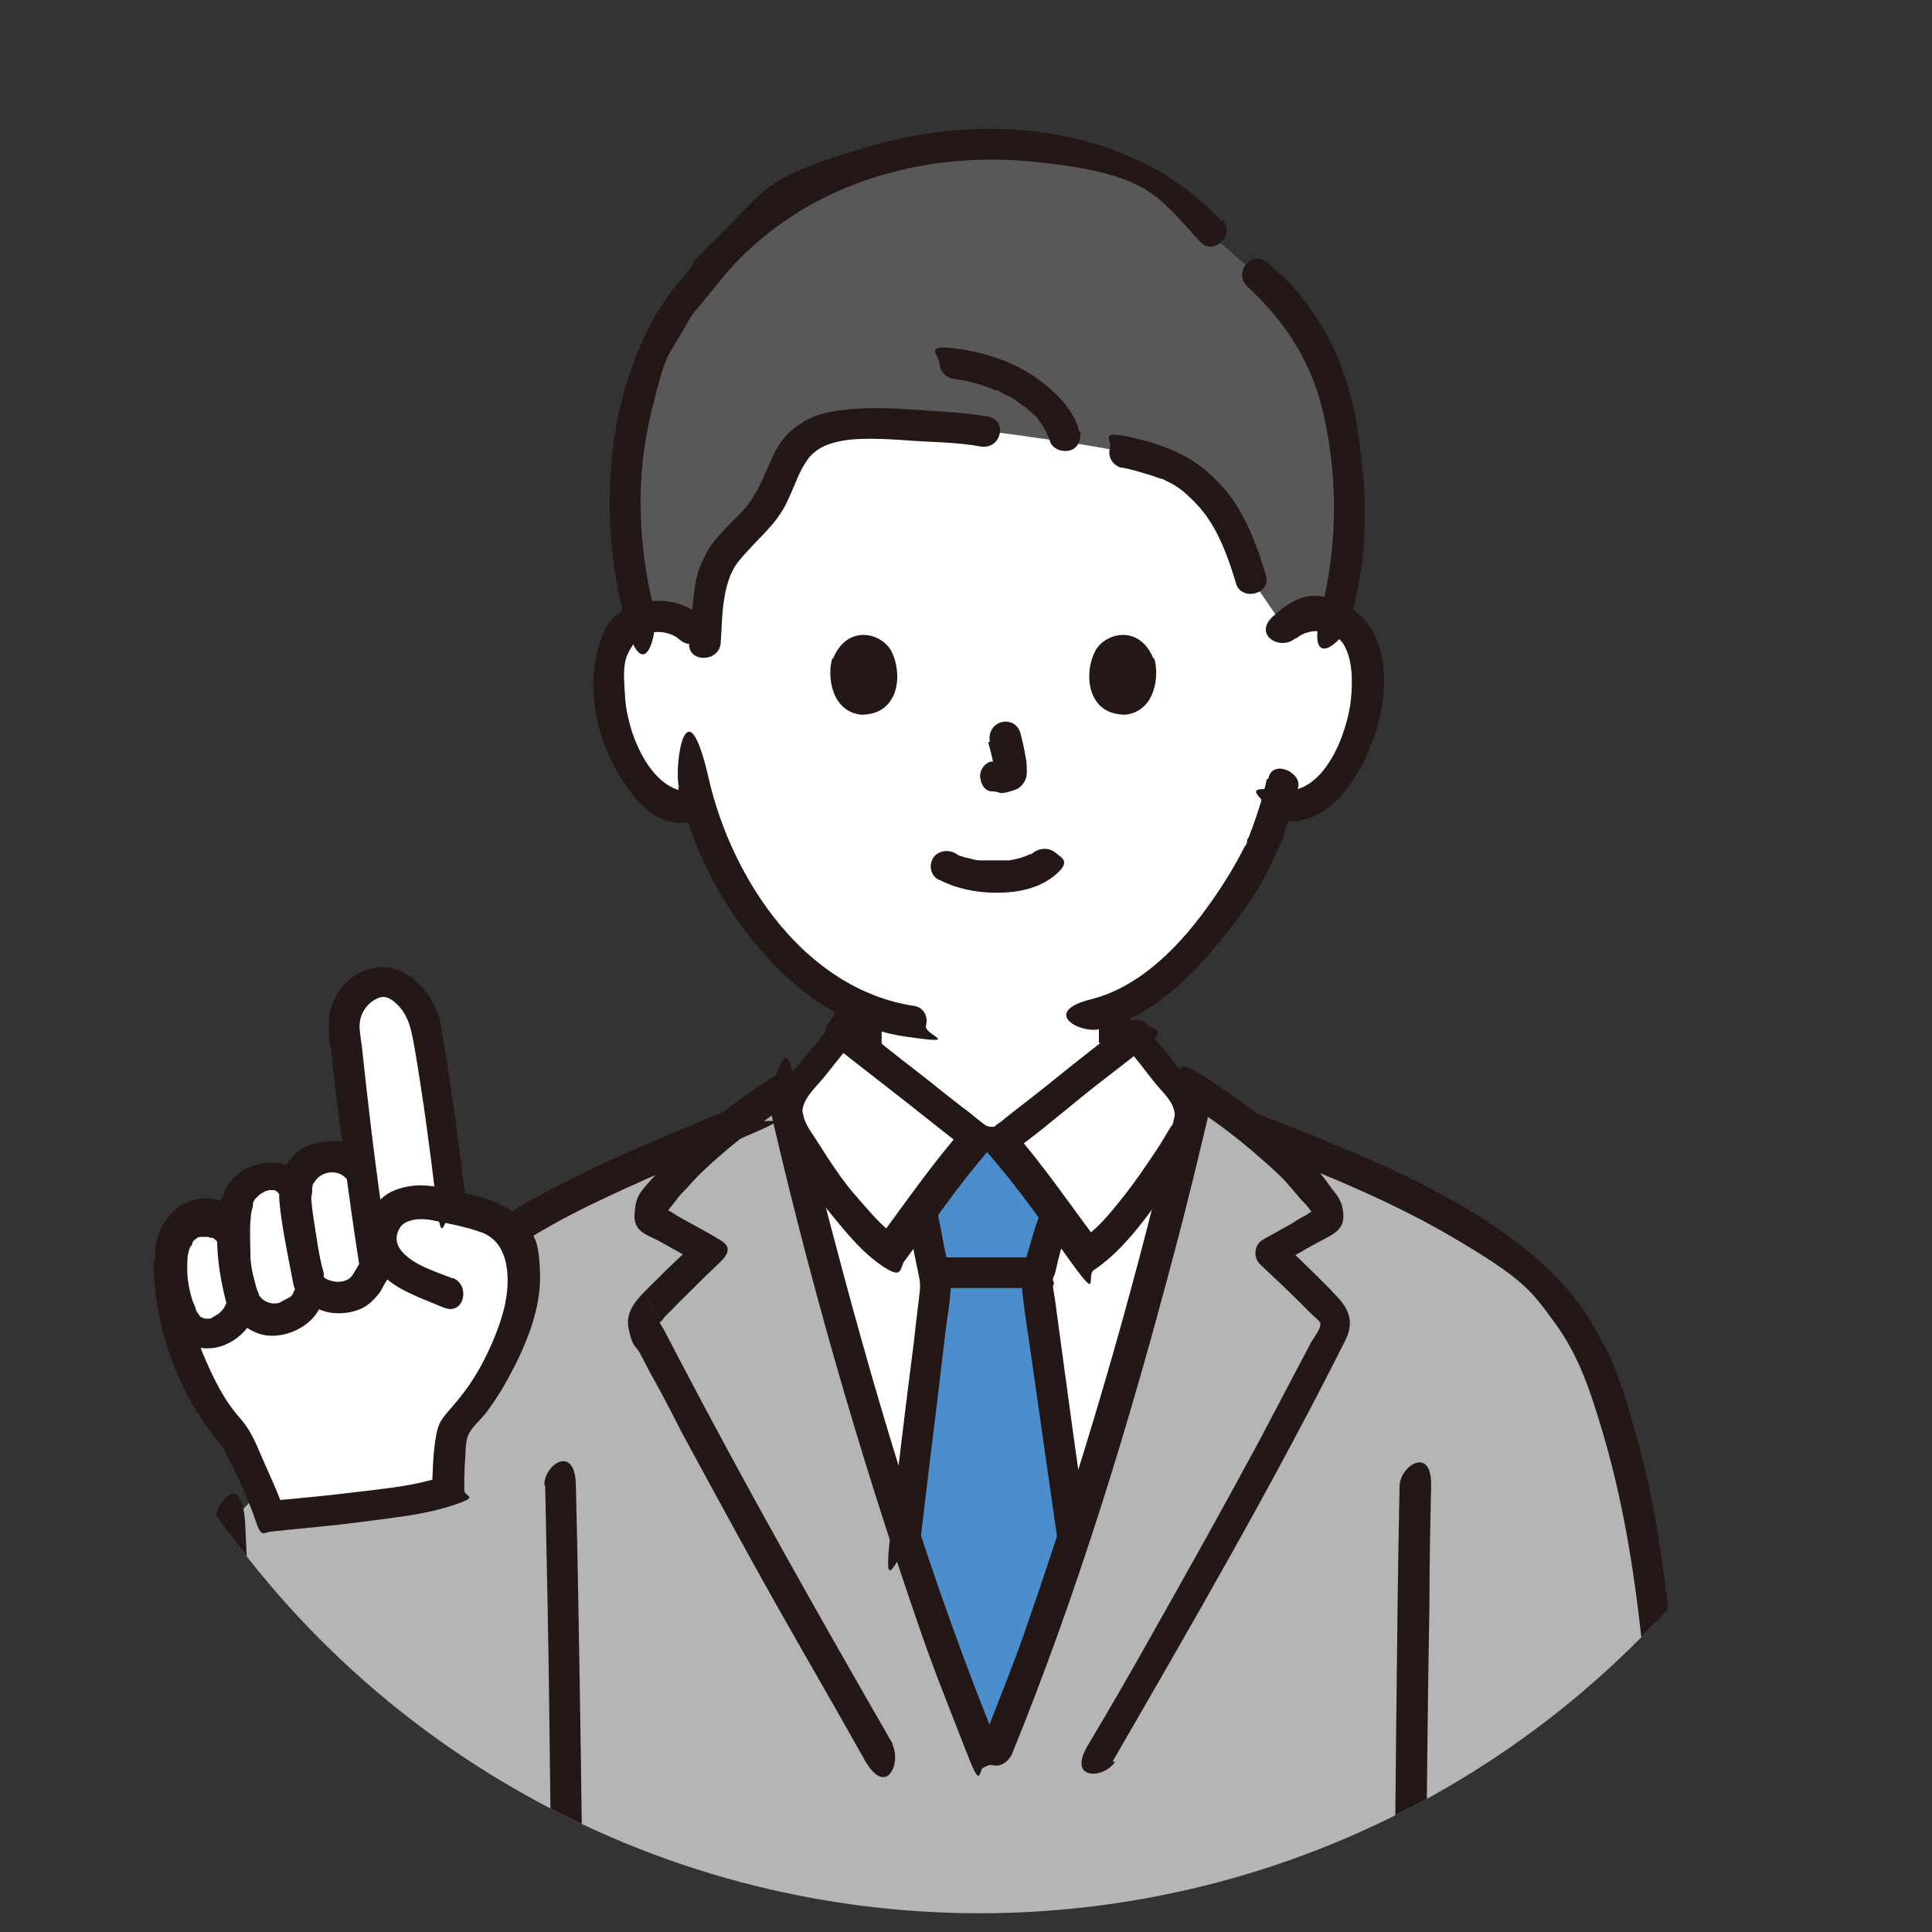 <svg xmlns="http://www.w3.org/2000/svg" id="_レイヤー_1" data-name="レイヤー_1" version="1.1" viewBox="0 0 226.8 226.8"><rect x="0" y="0" width="226.8" height="226.8" fill="#333333" stroke="none"/><defs><clipPath id="clippath"><circle cx="115" cy="115.3" r="109.3" style="fill:none"/></clipPath><style>.st2{fill:#231815}.st3{fill:#fff}</style></defs><g style="clip-path:url(#clippath)"><g id="group"><path d="M115.4 205.3c-4.9-12.1-6.1-16-10-27.8-5.2-15.8-10-33.3-13.6-49.6-1.5 1-3.4 2.3-5.4 3.8-15.6 6.6-30.6 12.3-37.9 23.4L26.9 179c.5 9.3 1 16.4 1.7 24.6.4 5.2.9 10.4 1.6 15.5.5 4 .9 7.1 2.6 12s6.7 12.5 13.4 14.4c6.7 1.9 16 .9 20.8-5.5v6.7h98.4l31.7-21.4c-2.6-34.9-1.3-20.5-3.2-38.1-1.2-11.3-4.9-25.7-9.2-32.2-6-9.1-18.3-14.8-31.3-20.3l-5.4-2.1s-.6-.2-1.6-.6c-2.1-1.7-4.2-3.1-5.8-4.2-3.7 16.3-8.5 33.7-13.6 49.6-3.8 11.7-5.1 15.7-10 27.8h-1.6Z" style="fill:#b5b5b6"/><path d="M150.8 73.8c1.1-1.1 2.6-1.5 3.9-1.4 2.8 0 4 1.6 4.5 2.5 1.5 2.7 1.5 7.6.4 10.7-.7 2.2-1.9 5.5-4.8 7.8s-2.9 1.6-4.6 1.3h-.4c-.5 1.7-1.2 3.4-1.6 4.2-1.2 3.4-8.5 15.7-17.4 19.5v4.9c-4.2 3.3-12.6 9.9-13.4 10.5h-2.5c-.8-.6-8.9-6.9-13.2-10.3v-5c-4.4-1.7-8.2-4.8-11.8-9.2-4.2-5-6.5-10.4-7.9-14.8-1.8.5-3.7-.2-5-1.3-2.9-2.4-4.1-5.7-4.8-7.8-1-3.1-1.1-8 .4-10.7.5-.9 1.7-2.4 4.5-2.5 1.3 0 2.8.4 3.9 1.4 0 0-7.6-37.4 34-37.4s35.6 37.4 35.6 37.4Z" class="st3"/><path d="M64 174.4c.2 9.4.4 18.9.5 28.3s.3 21.5.4 32.3 0 7.9.1 11.8 3.7 2.4 3.7 0c0-8.3-.2-16.6-.3-24.9s-.3-22.2-.5-33.3-.2-9.5-.3-14.3-3.7-2.4-3.7 0ZM167.2 246.8c0-8.4.1-16.9.2-25.3.1-11 .2-21.9.4-32.9 0-4.7.1-9.5.2-14.2s-3.6-2.4-3.7 0c-.2 9.4-.3 18.9-.4 28.3s-.2 21.4-.3 32 0 8.1 0 12.1 3.7 2.4 3.7 0ZM86.2 130c-7.7 3.2-15.5 6.3-22.8 10.3-6.4 3.5-12.4 7.9-16.4 14s1.9 3.8 3.2 1.9c3.8-5.7 9.6-9.7 15.5-12.9s14.3-6.7 21.6-9.8 1.6-1.2 1.3-2.3-1.3-1.7-2.3-1.3Z" class="st2"/><path d="M117 205.3c4.9-12.1 6.1-16 10-27.8 4.7-14.5 9.2-30.4 12.7-45.5.4-1.4-.3-3.2-1.2-4.3-1.6-1.8-3.6-4.5-5.2-6.3-.7.6-14.8 11.7-15.8 12.4H115c-1.1-.8-15.1-11.9-15.8-12.4-1.6 1.8-3.6 4.5-5.2 6.3-.9 1-1.5 2.9-1.2 4.3 3.5 15.1 8 31 12.7 45.5 3.8 11.7 5.1 15.7 10 27.8h1.6Z" class="st3"/><path d="M121.2 194.5c-1.1 3.1-2.4 6.4-4.2 10.9h-1.6c-4.5-11.1-5.9-15.4-9.1-25.1 1.5-13.2 3.6-28.9 3.6-29.4 0-.8-.2-1.7-.4-2.5 0-.4-.2-.7-.3-1.1-.4-1.8-.5-2.8-1-4.7 2.3-3.2 5-6.8 6.7-8.7h2.5c1.7 1.9 4.4 5.5 6.6 8.5-.1.4-.2.6-.2.6-.6 1.3-.8 2.6-1.2 3.8-.4 1.4-.9 2.9-.9 4.4 0 .8 2.1 15.7 4.1 29.7-1.8 5.5-3 9.3-4.7 13.7Z" style="fill:#4c8dcb"/><path d="M110.4 151.2h11c3.7 0 1.9-.8 1.8-1.8s-.8-1.8-1.8-1.8h-11c-3.7 0-1.9.8-1.8 1.8s.8 1.8 1.8 1.8Z" class="st2"/><path d="M106.5 143c.4 1.8.7 3.6 1.1 5.5s.4 1.8.4 2.8c-.2 2-.5 4-.7 6.1-1 7.7-1.9 15.3-2.8 23s.9 1.8 1.8 1.8 1.7-.9 1.8-1.8c.9-7.8 1.9-15.5 2.8-23.3.2-1.9.6-3.9.7-5.8s-.2-2.5-.5-3.7c-.4-1.8-.7-3.7-1.1-5.5s-4.1-1.3-3.5 1ZM127.6 179.6c-1.1-7.4-2.1-14.8-3.1-22.2s-.5-3.8-.8-5.7 0-1.6.2-2.4c.4-1.8.9-3.8 1.6-5.5s.3-2-.7-2.5-2.1-.2-2.5.7c-.8 1.9-1.3 3.9-1.9 5.9s-.5 2.4-.4 3.6c.2 2 .5 4 .8 5.9l3.3 23.1c1.1 7.7 1.4 1.5 2.3 1.3s1.4-1.3 1.3-2.3Z" class="st2"/><path d="M153.6 39.3c-1.6-2.6-3.6-4.8-6-7l-5.6-4.9c-7.2-8-16.8-10.3-26.2-10.3s-18.6 2.8-26.5 8.7c-1.8 1.3-5.2 4.5-7.5 7.8-4.8 4.7-8.7 15.1-8.4 25.4 0 4.2.4 8.9 1.7 13.8.6-.2 1.3-.4 2.1-.4 1.3 0 2.8.4 3.9 1.4l1.6 1.1c.2-2.3.2-3.6.7-6.3.7-4.4 5.3-6.4 7.2-10.4 1.1-2.3 1.8-4.9 3.7-6.5 1.4-1.2 3.4-1.6 5.2-1.8 2.9-.3 12.6.1 15.8.7 2.7.2 5.4.7 9.3 1.2 2.1.3 6.1 1 7.6 1.3 5.9 1.4 8.2 2.8 11.2 6.9 1.1 1.5 2.4 4.4 3.5 8l3.9 5.7c1.1-1.1 2.6-1.5 3.9-1.4.8 0 1.4.2 1.9.3 1.3-5.1 1.8-9 1.6-13.7-.4-9.1-1.9-14.9-4.7-19.6Z" style="fill:#595757"/><path d="M110.1 103.2c2.1 1.1 4.4 1.6 6.9 1.6s5-.5 6.9-2.1.7-2 0-2.6-1.8-.6-2.6 0c.6-.4.1-.1 0 0s-.3.2-.4.2-.2 0-.2.1c-.2.1 0 0 0 0-.1 0-.5.2-.6.2-.5.2-1.1.3-1.6.4H115c-.5 0-1-.2-1.5-.3s-.4-.1-.6-.2c-.5-.2.3.1-.1 0s-.5-.3-.8-.4c-.8-.4-2-.2-2.5.7s-.2 2 .7 2.5ZM116 87.1c.3 1.1.6 2.3.8 3.5v-.5.5-.5.2l.2-.4v.1l.3-.4-.1.1.4-.3s-.2.1-.3.1l.4-.2c-.2 0-.3.1-.5.1h.5-.4.5-1.2c-.2 0-.5 0-.7.2-.4.2-.7.7-.8 1.1s0 1 .2 1.4.6.8 1.1.8.7.1 1.1.2c.6 0 1.1-.2 1.7-.4s1.2-.9 1.3-1.6 0-1.1 0-1.7c-.2-1.1-.4-2.2-.7-3.3s-1.3-1.6-2.3-1.3-1.5 1.3-1.3 2.3ZM97.7 77.3c-.6 1.9-.2 6.2 3.4 6.6 4.7 0 4.9-5.2 3.4-7.7-1.3-2-5.1-2.8-6.7 1.1ZM135.5 77.3c.6 1.9.2 6.2-3.4 6.6-4.7 0-4.9-5.2-3.4-7.7 1.3-2 5.1-2.8 6.7 1.1ZM82.5 72.5c-2.3-2.1-5.6-2.5-8.4-1.3s-3.3 2.9-3.9 5c-1.4 5.1 0 11 2.8 15.3s5 5.5 8.7 5 1.8-.8 1.8-1.8-.8-2-1.8-1.8c-5.1.7-8-6.7-8.3-10.8s-.2-4.8 1.1-6.7l.2-.2.3-.3c.4-.3.8-.5 1.3-.6 1.2-.3 2.6 0 3.5.8 1.8 1.6 4.4-1 2.6-2.6ZM152.1 75c.9-.8 2.2-1.1 3.4-.8s1 .3 1.5.6l.3.3s.4.5.2.2c1.3 1.8 1.3 4.5 1.1 6.7-.4 4.1-3.2 11.5-8.3 10.8s-1.8.9-1.8 1.8.8 1.7 1.8 1.8c6.1.8 9.8-5.9 11.3-10.8s1.4-11.3-2.9-14.1-6.7-1.4-9.2.8.8 4.2 2.6 2.6Z" class="st2"/><path d="M148.7 91.5c-.4 1.9-1 3.8-1.7 5.7s-.4.9-.6 1.4.1-.3 0 .2-.2.4-.3.6c-1.1 2.2-2.4 4.3-3.8 6.3-3.4 4.9-8.2 10.1-14.2 11.6s-1.3 4.1 1 3.5c5.3-1.2 9.7-5.1 13.1-9.1s5.6-7.1 7.4-11.1.7-1.6 1.2-3 1.2-3.4 1.6-5.2-3.1-3.3-3.5-1ZM79.6 92.4c1.6 7 4.9 13.5 9.6 19s10.3 9.3 17.2 10.3 2-.2 2.3-1.3-.3-2.1-1.3-2.3c-12.9-1.9-21.5-14.9-24.2-26.7s-4.1-1.3-3.5 1ZM143.4 26c-9.9-10.9-26.6-12.9-40.3-9.1s-13.3 5.5-18.3 10.4-2.7 2.9-3.9 4.4-2 2.3-2.8 3.5c-2 2.9-3.4 6.2-4.5 9.6-2.7 8.8-2.6 18.9-.3 27.8s4.1 1.3 3.5-1c-1.9-7.4-2.2-15.6-.4-23s1.9-6.5 3.6-9.5 1.4-2.3 2.3-3.4 2.1-2.6 3.1-3.8c9-10.2 22.7-14.3 36.1-12.9s14.3 3.9 19.4 9.4c1.6 1.7 4.2-.9 2.6-2.6ZM158.6 72.7c.9-3.6 1.5-7.2 1.6-11s-.2-6.9-.7-10.3c-.7-5.1-2.2-10.1-5.1-14.3S151 32.9 149 31s-4.3 1-2.6 2.6c4.2 3.9 7.2 8.3 8.7 13.9 2 7.9 2 16.3 0 24.2s3 3.3 3.5 1Z" class="st2"/><path d="M115.9 48.9c-2.8-.5-5.7-.6-8.5-.8s-5.5-.3-8.2 0-4.2.8-6 2.2-2.4 3.1-3.2 4.9-1.4 3.1-2.5 4.4-2.3 2.3-3.4 3.6-2.2 3.4-2.5 5.5-.5 4.5-.7 6.8 3.5 2.3 3.7 0 0-7 2.1-9.6 4.4-4.2 5.7-7 1.3-3.3 2.3-4.8 2.6-2.1 4.4-2.4 4.9-.2 7.4 0 5.9.2 8.5.7 3.3-3.1 1-3.5ZM131.8 54.9c1 .2 2 .5 3 .8s.8.3 1.2.4.6.3.3.1c.2 0 .3.1.5.2 1.5.7 2.2 1.3 3.3 2.4s1.9 2.2 2.7 3.7 1.7 3.9 2.3 6 4.2 1.3 3.5-1-1.5-4.7-2.7-6.9-2-3.1-3.3-4.4c-2.7-2.8-6.3-4.1-10-4.9s-2 .3-2.3 1.3.3 2 1.3 2.3ZM126.7 50.7c-.5-2.3-2.4-4.3-4.2-5.7-3-2.4-6.6-3.6-10.4-4.1s-1.8.9-1.8 1.8.8 1.7 1.8 1.8 1.6.3 2.4.5 1.6.5 2.3.8c-.3-.1.2 0 .2 0 .2 0 .4.2.6.3.3.2.6.3 1 .5s.6.4.9.6.3.2.4.3.4.3.1 0c.5.4.9.8 1.4 1.2s.4.4.5.6.2.2.3.3c0 .1 0 0-.1-.1 0 0 0 .1.1.2.3.4.5.8.7 1.2s0 .2.1.3c-.1 0-.2-.4 0-.1s.1.4.2.5c.2 1 1.3 1.5 2.3 1.3s1.5-1.3 1.3-2.3ZM130.6 206.8c9.3-16.1 18.7-32.3 27.1-49 .6-1.1 1-2.2.6-3.5s-1.4-2.1-2.2-3c-1.9-1.9-3.8-3.8-5.8-5.6l-.4 2.9c1.6-.9 3.2-1.9 4.9-2.8s3-1.4 2.9-3.2-.9-2.4-1.6-3.4-1.5-2-2.4-2.9c-3.6-3.8-7.9-7.1-12.3-9.9s-2.4 0-2.7 1.1c-4.8 21.2-10.8 42.1-17.9 62.6-1.7 5-3.7 9.9-5.6 14.8s.4 2 1.3 2.3 1.9-.4 2.3-1.3c7.7-18.9 13.7-38.6 18.9-58.3 1.7-6.3 3.2-12.6 4.7-19l-2.7 1.1c2.8 1.8 5.6 3.9 8.1 6.1s2.7 2.4 3.9 3.8.9 1.1 1.4 1.6 1.1 1.3 1.1 1.7l.3-.9c.2-.2.1-.1-.3.1-.3.2-.6.3-.8.5-.6.3-1.1.6-1.7 1-1.1.6-2.3 1.3-3.4 1.9s-1.2 2.1-.4 2.9c1.6 1.5 3.2 3 4.8 4.6l1.2 1.2c.4.4 1.1.9 1.1 1.2.1.5-.8 1.7-1.1 2.2l-6 11.4c-4.2 7.8-8.5 15.5-12.8 23.1-2.4 4.3-4.9 8.6-7.4 12.8s2 3.9 3.2 1.9Z" class="st2"/><path d="M132 122.7c1.2 1.3 2.3 2.8 3.4 4.2s2.3 2.3 2.5 3.8 0 .9-.4 1.5-.9 1.5-1.4 2.3c-1.4 2.1-2.8 4.2-4.4 6.2s-3 3.7-4.9 4.9l2.5.7c-3.5-4.6-6.7-9.4-10.5-13.7l-.4 2.9c2.9-2 5.6-4.3 8.3-6.5s5.3-4.1 7.9-6.2.6-1.9 0-2.6-1.8-.6-2.6 0c-2.5 2-5.1 4-7.7 6.1s-3.4 2.7-5.2 4.1-1.2 1-1.9 1.5c.4-.3-.3.2-.4.3s-.2.2-.4.3c-1 .7-1.2 1.9-.4 2.9 3.6 4.1 6.7 8.6 9.9 13s1.6 1.3 2.5.7c2.4-1.6 4.3-3.8 6-6s3.4-4.6 5-7 2.4-3.6 1.8-6-1.7-3.3-2.9-4.8-2.6-3.3-4-4.8-4.2.8-2.6 2.6ZM104.9 204.9c-8.7-15.1-17.3-30.3-25.4-45.8s-1.1-2.2-1.7-3.2-.3-.5 0-1 .9-.9 1.3-1.4c1.8-1.8 3.6-3.6 5.4-5.3s.6-2.3-.4-2.9-2.3-1.3-3.4-1.9-1.1-.6-1.7-1c-.3-.2-.6-.3-.8-.5-.4-.3-.5-.3-.3-.1l.3.9c0-.5.8-1.3 1.1-1.7.4-.6.9-1.1 1.4-1.6 1.2-1.4 2.5-2.6 3.9-3.8 2.5-2.2 5.3-4.2 8.1-6.1l-2.7-1.1c4.8 21.2 10.8 42.1 17.9 62.6 1.7 5 3.7 9.9 5.6 14.8s1.2 1.6 2.3 1.3 1.7-1.3 1.3-2.3c-7.7-18.9-13.7-38.6-18.9-58.3-1.7-6.3-3.2-12.6-4.7-19s-1.7-1.7-2.7-1.1c-4.4 2.8-8.7 6.1-12.3 9.9s-3.8 3.9-4 6.1 1.4 2.5 2.7 3.2 3.4 1.9 5.1 2.9l-.4-2.9c-1.7 1.6-3.4 3.2-5.1 4.9s-3.5 3.2-3 5.5.8 1.9 1.3 2.8 1.1 2.2 1.7 3.2c1.1 2 2.2 4.1 3.2 6.1 4.5 8.3 9 16.6 13.7 24.8s5.2 9.1 7.8 13.7 4.4.2 3.2-1.9Z" class="st2"/><path d="M97.8 120.1c-1.4 1.6-2.6 3.2-4 4.8s-2.5 2.8-2.9 4.8.6 4.1 1.8 6 3.2 4.8 5 7 3.6 4.4 6 6 1.9 0 2.5-.7c3.3-4.4 6.3-8.9 9.9-13s.6-2.2-.4-2.9-.2-.2-.4-.3-.7-.6-.4-.3c-.6-.5-1.2-1-1.9-1.5-1.7-1.3-3.4-2.7-5.2-4.1-2.6-2-5.1-4-7.7-6.1s-1.8-.7-2.6 0-.8 2 0 2.6c2.6 2.1 5.2 4.1 7.9 6.2s5.5 4.4 8.3 6.5l-.4-2.9c-3.8 4.3-7.1 9.1-10.5 13.7l2.5-.7c-1.9-1.3-3.4-3.2-4.9-4.9s-3-4-4.4-6.2-1-1.5-1.4-2.3-.5-.8-.4-1.5c.2-1.5 1.6-2.7 2.5-3.8s2.2-2.8 3.4-4.2-1-4.4-2.6-2.6Z" class="st2"/><path d="M99.9 119.8v2.7c0 .5.2 1 .5 1.3s.8.6 1.3.5 1-.2 1.3-.5.5-.8.5-1.3v-2.7c0-.5-.2-1-.5-1.3s-.8-.6-1.3-.5-1 .2-1.3.5-.5.8-.5 1.3ZM129 119.6v2.8h3.7v-.2c0-.5-.2-1-.5-1.3s-.8-.6-1.3-.5-1 .2-1.3.5-.5.8-.5 1.3v.2c0 .5.2 1 .5 1.3s.8.6 1.3.5 1-.2 1.3-.5.5-.8.5-1.3v-2.8c0-.9-.2-1-.5-1.3s-.8-.6-1.3-.5-1 .2-1.3.5-.5.8-.5 1.3ZM25 179.1c.7 14.5 1.5 29.1 3.7 43.5s2.5 12.1 6.2 17 8.8 7.9 15 8.6 13.3-1.1 17.7-6-1-4.4-2.6-2.6c-3.5 3.9-8.8 5.3-13.9 5s-10.1-2.7-13.2-7.1-4.7-10.3-5.6-15.8-1.6-13.6-2.1-20.5-1.1-14.7-1.4-22-3.8-2.4-3.7 0Z" class="st2"/><path d="M61 154.1c-.6 3.9-3.5 8.5-4.9 10.5-.6.9-1.2 1.6-1.9 2.2-1.5 1.4-1.3 3.3-1.5 5.4-.2 1.2 0 2.2 0 3.1-4.1 1.5-15.6 2.5-20.9 3-.8-2.4-4-9.3-4.3-9.7-3.3-3.3-7.1-11.2-7.5-19 0-1.4.1-2.8.1-2.8 0-1 .9-3.9 2.9-4.4 1.6-.4 3.3.2 4.3 1.6.3-1.2.5-2.5.5-2.5.2-1.1 1.5-2.8 3.7-3.2 1.7-.3 2.4.8 3.3 2 0-1.5.6-3.2 2-3.9 2.1-1.1 6.1-1.1 6 3.5-1.1-7.9-2.3-17.6-2.3-19.7 0-2.2 1.9-4.6 4.3-4.9 2.4-.3 4.9 3.2 5.2 4.8 1.3 7.4 2.1 12.8 3.1 21.8 1.4.3 2.7.7 4.2 1.1 1 .3 2.4 1.4 2.9 2.3 1.4 3 1.8 5.6 1 8.8Z" class="st3"/><path d="M54.7 141.2c-.7-6-1.5-12.1-2.5-18.1s-.3-2.7-.7-3.9-1.1-2.2-1.8-3.1c-1.7-2.1-4.2-3.2-6.8-2.2s-4.3 3.5-4.3 6.2.2 2.3.3 3.5c.4 4.1 1 8.2 1.5 12.3s1.2 8.9 1.9 13.4 3.9 1.3 3.5-1c-1.2-7.2-2.1-14.4-2.9-21.6s-.3-2.9-.5-4.4-.3-2.1 0-3 1-1.7 1.9-2.1 1.5 0 2.1.5c1.7 1.5 1.9 3.4 2.3 5.5 1 5.9 1.8 11.9 2.5 17.8s.8 1.8 1.8 1.8 1.9-.9 1.8-1.8ZM28.8 143.1c-.8-1.1-1.9-2-3.3-2.3s-2.7-.1-3.9.5c-1.7.9-3 2.9-3.3 4.8s0 4.6.5 6.7.8 2.7 1.7 3.7 1.8 1.5 2.9 1.7c2.7.5 5.2-1.2 6.4-3.5s.2-2-.7-2.5-2.1-.2-2.5.7-.3.6-.5.9c.2-.3 0 0-.2.2l-.2.2c-.3.2-.7.4-1 .6.3-.1 0 0-.1 0s-.3 0 0 0H24.3c.4 0 0 0 0 0-.2 0-.3 0-.5-.1.3.1 0 0-.2-.1s-.2-.2 0 0-.1 0-.1-.1l-.2-.2c-.1-.1-.2-.2 0 0s-.1-.2-.2-.3c-.1-.3-.3-.9-.5-1.3-.5-1.7-.7-2.9-.6-4.7s0-.3 0-.5c0-.4 0 0 0 0s.2-.7.2-.8.2-.4 0 0c0-.1.1-.3.2-.4s.2-.3.2-.4 0-.1.1-.2c.2-.2-.2.2 0 0s.1-.2.2-.2.3-.2.1-.1c0 0 .2-.1.3-.2-.3.1.2 0 .3 0H24.5c-.2 0 .5.2.4.1.1 0 .5.3.6.5.6.8 1.6 1.2 2.5.7s1.3-1.7.7-2.5Z" class="st2"/><path d="M36.3 139.3c-.7-1-1.4-2-2.6-2.5s-3-.4-4.4.2-2.1 1.4-2.7 2.4-.8 2.4-1 3.6c-.3 2.8 0 5.7.6 8.4s.6 2 1.1 2.8c.8 1.2 2.2 2.2 3.6 2.5 2.9.6 6.6-1.4 7-4.4s-.9-1.8-1.8-1.8-1.7.8-1.8 1.8c.2-.5.2-.6 0-.3.1-.1 0 0 0 0-.1.2-.3.3-.5.4l-.6.3c-.2.1-.5.3-.3.2-.8.3-1.8 0-2.3-.6s0 0-.2-.3c0 0 0-.2-.1-.3 0 .2 0 .2 0 0-.2-.4-.3-.9-.4-1.3-.3-1-.5-2.1-.5-3.1s-.1-2.6 0-4 .2-1.2.3-1.8v-.3c0 .2 0 .2 0 0 .1-.2.2-.4.3-.5l.2-.2c.2-.2.3-.3.5-.4.3-.2.7-.4 1.1-.4s.4 0 .6.1c.4.3.5.6.8 1 .6.8 1.6 1.2 2.5.7s1.2-1.7.7-2.5Z" class="st2"/><path d="M43.1 135.6c-1.8-2-4.9-2-7.2-1s-3.3 4-3.1 6.4.8 5.4 1.3 8 .4 2.4 1.3 3.3 2.1 1.6 3.4 1.8 3.4 0 4.7-1.2 1.3-1.6 1.8-2.5c1.2-2-2-3.9-3.2-1.9s-.4.7-.6 1l-.2.3-.3.3c-.6.4-1.5.5-2.3.2s-.5-.3-.7-.4c.1 0 0 0 0 0-.2-.2-.2-.2 0 0-.1-.2 0-.1 0 .1v-.4c0-.3-.1-.6-.2-.9-.3-1.2-.5-2.5-.7-3.8s-.4-2.4-.5-3.5-.1-1.1 0-1.6c0 .2 0-.4.1-.5 0-.3 0-.3.2-.5.7-1.3 2.7-1.6 3.7-.5s1.9.7 2.6 0 .7-1.9 0-2.6Z" class="st2"/><path d="M53.2 150.1c-1.7-.7-3.8-1.3-5.3-2.5s-1.6-2.3-1-3.4 2.4-1.2 3.6-1c2 .4 4.2.8 6.1 1.5 3.4 1.3 3.3 5.9 2.6 8.8s-2.5 7-4.7 9.9-2.9 2.9-3.3 5.1-.4 4.4-.5 6.6l1.3-1.8c-3.1 1.1-6.5 1.4-9.7 1.8s-7.2.8-10.7 1.1l1.8 1.3c-.7-2.2-1.7-4.2-2.6-6.3s-1.4-3.3-2.6-4.7c-1.9-2.1-3.2-4.8-4.3-7.4s-2.1-6.9-2.2-10.5-3.7-2.4-3.7 0c.2 6.7 2.5 13.9 6.6 19.3s.8 1 1.3 1.5 0-.2 0 0 .1.2.2.3c.4.9.9 1.7 1.3 2.6.9 2 1.9 4.1 2.6 6.2s.9 1.4 1.8 1.3c3.7-.4 7.4-.7 11.1-1.2s7-.8 10.3-1.9 1.3-.9 1.3-1.8 0-2.3.1-3.5 0-2.1.4-3 1.5-1.8 2.1-2.6 1.2-1.7 1.7-2.5c2.3-3.9 4.7-8.9 4.6-13.6s-.9-4.9-2.4-6.6-3.7-2.4-5.9-2.9-4.8-1.4-7.3-.9-3.7 1.7-4.4 3.6 0 4.8 1.4 6.6 4.9 3 7.3 4 3.2-2.7 1-3.5ZM198.9 225.5c-.8-10.3-1.3-20.7-2.4-31-1-8.5-1.9-16.9-4.2-25.2s-2.9-9.6-5.4-13.9-6.3-7.8-10.4-10.7c-8.5-6-18.4-9.8-28-13.6s-2 .4-2.3 1.3.4 1.9 1.3 2.3c8.1 3.2 16.3 6.5 23.8 11s8.4 5.7 11.3 9.7 4.2 8.3 5.5 12.6c3.2 10.7 4.5 21.9 5.4 33s1.2 16.3 1.8 24.5 3.8 2.4 3.7 0Z" class="st2"/></g></g></svg>